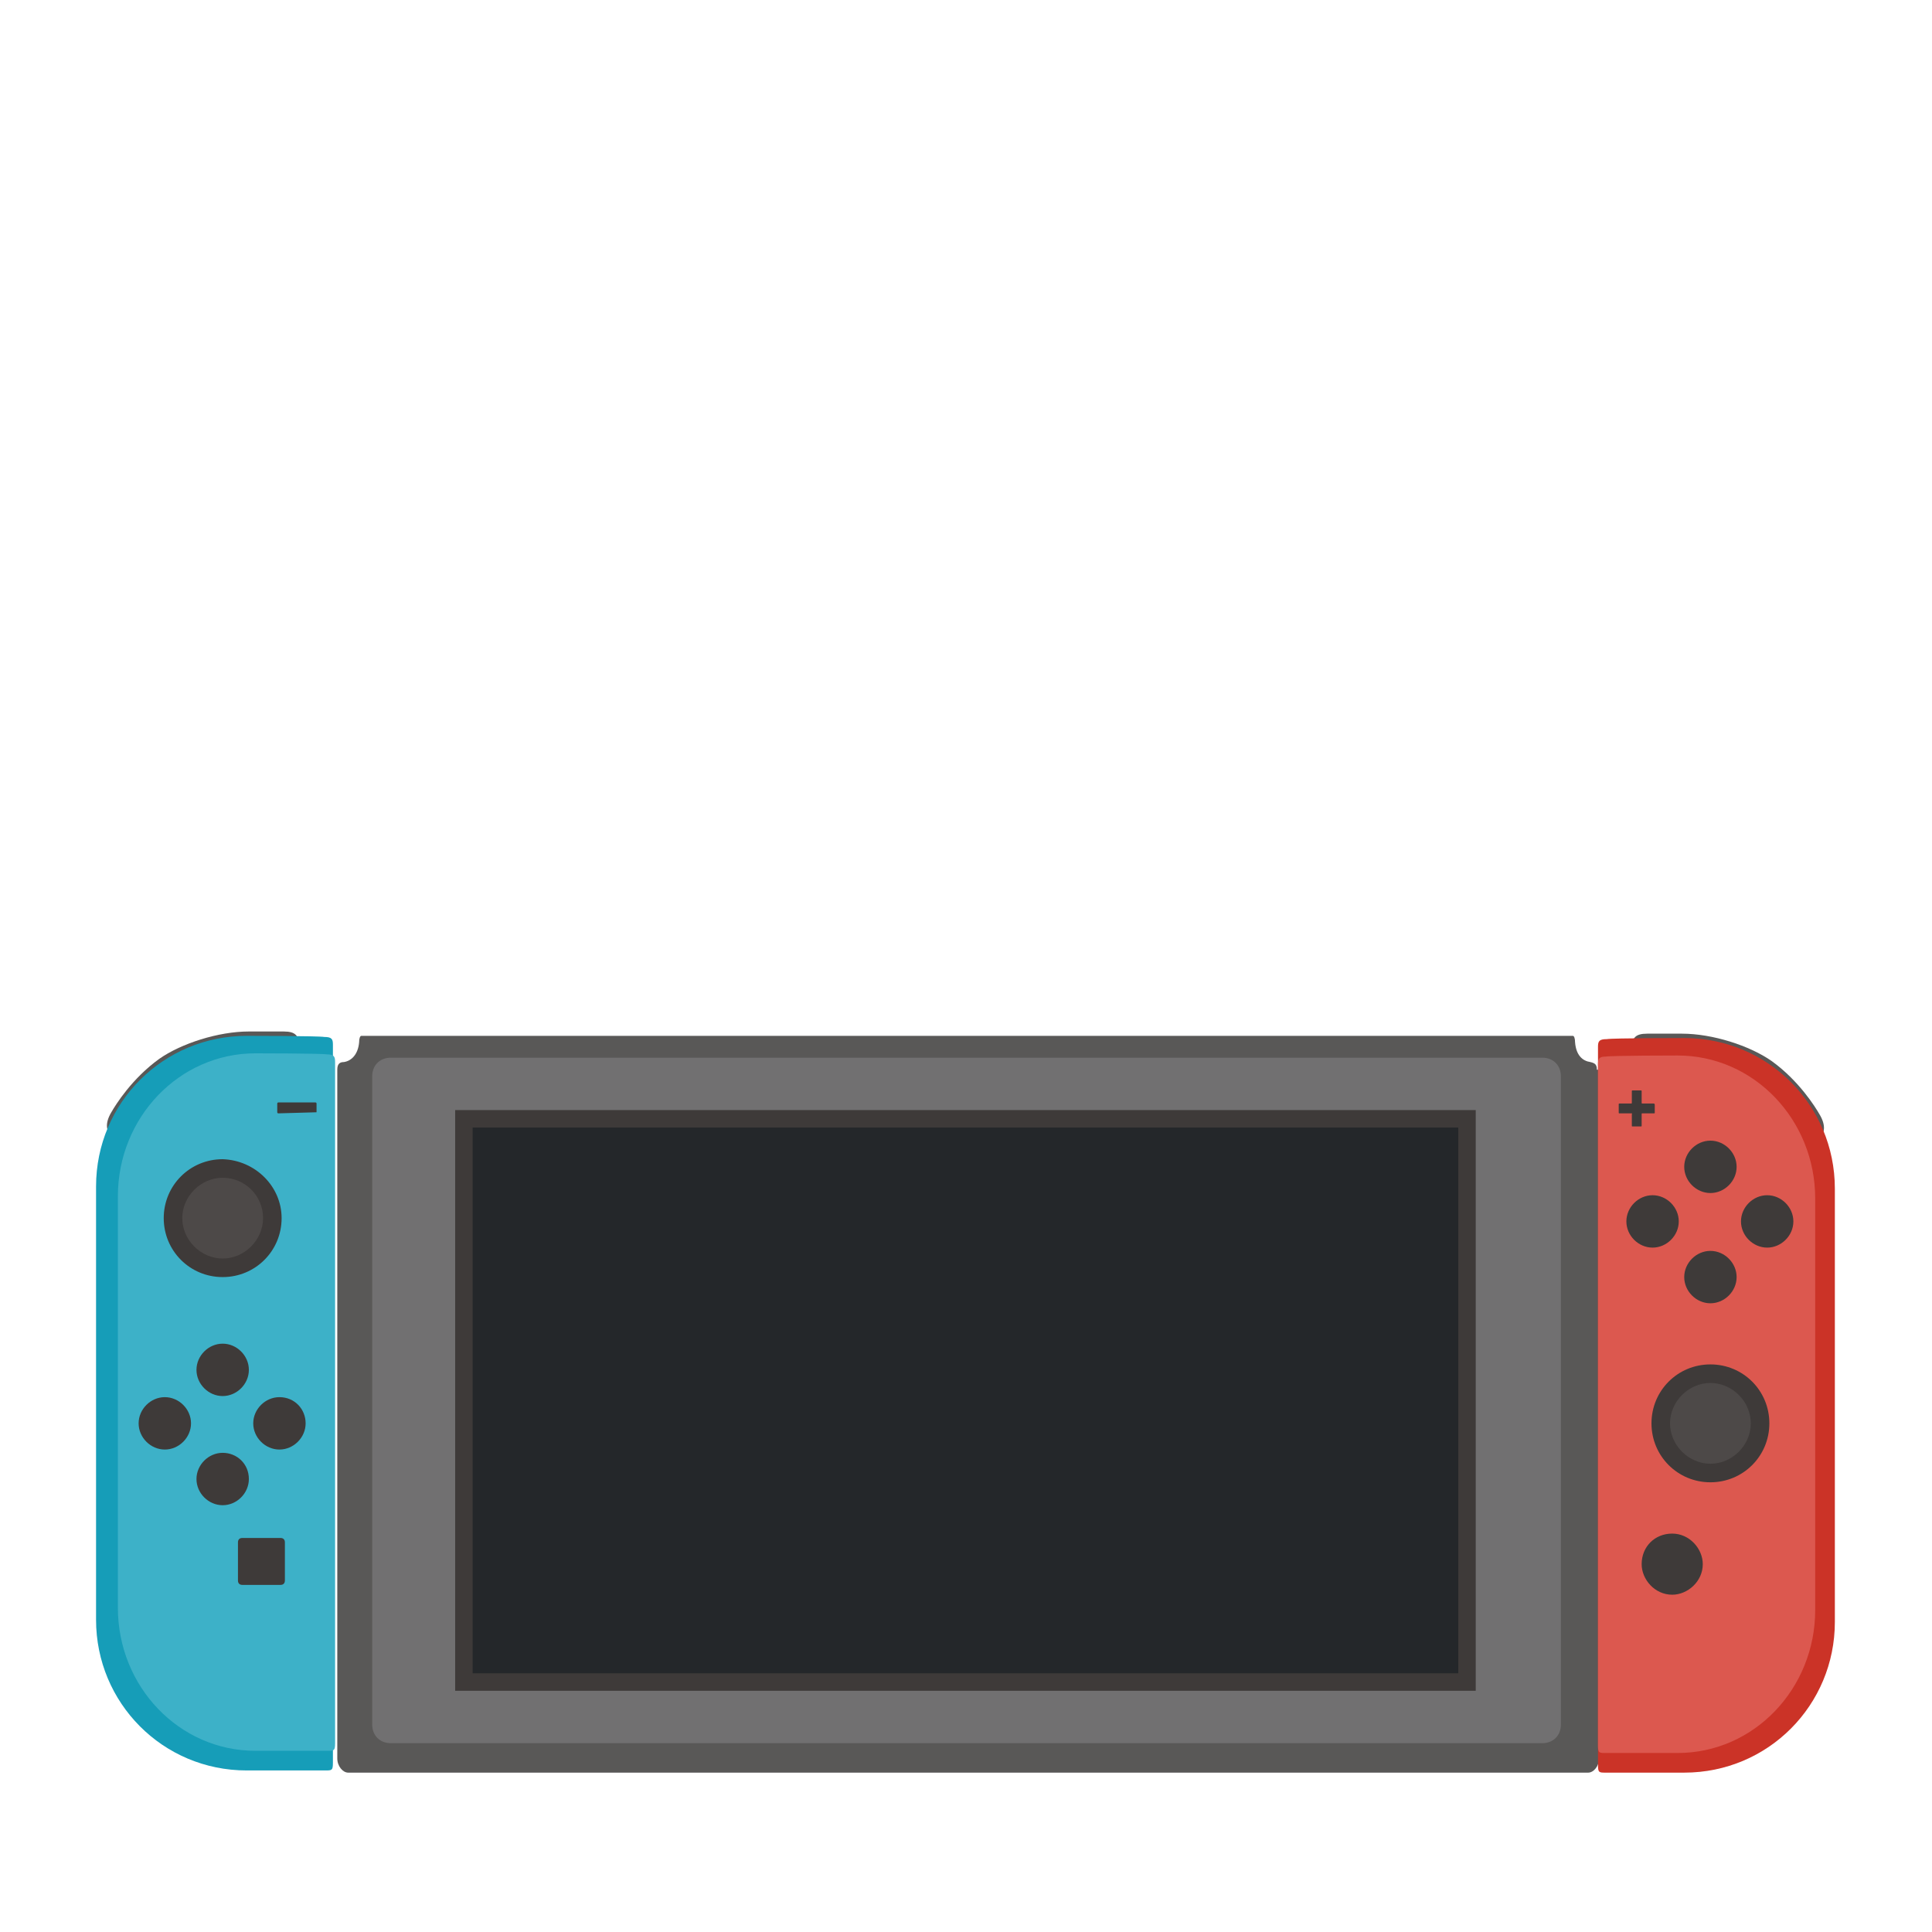 <?xml version="1.0" encoding="utf-8"?>
<!-- Generator: Adobe Illustrator 22.1.0, SVG Export Plug-In . SVG Version: 6.00 Build 0)  -->
<svg version="1.1" id="レイヤー_1" xmlns="http://www.w3.org/2000/svg" xmlns:xlink="http://www.w3.org/1999/xlink" x="0px"
	 y="0px" viewBox="0 0 177 177" style="enable-background:new 0 0 177 177;" xml:space="preserve">
<style type="text/css">
	.st0{fill:#595857;}
	.st1{fill:#717071;}
	.st2{fill:#24272A;stroke:#3E3A39;stroke-width:1.6;stroke-miterlimit:10;}
	.st3{fill:#CB3327;}
	.st4{fill:#DC584F;}
	.st5{fill:#3E3A39;}
	.st6{fill:#4D4948;}
	.st7{fill:#169DB8;}
	.st8{fill:#3DB1C8;}
</style>
<g>
	<g>
		<g>
			<g>
				<g>
					<path class="st0" d="M146.3,98c0-0.5-0.2-0.6-0.6-0.7c-0.7-0.1-1.3-0.6-1.4-1.8c0-0.4-0.1-0.6-0.2-0.6c-0.2,0-27.6,0-55.2,0
						c-0.2,0-0.4,0-0.6,0c-27.6,0-55,0-55.2,0c-0.1,0-0.2,0.2-0.2,0.6c-0.1,1.1-0.7,1.7-1.4,1.8c-0.4,0-0.6,0.2-0.6,0.7v63.1
						c0,0.7,0.5,1.3,1,1.3h56.5H89h56.5c0.5,0,1-0.6,1-1.3V98H146.3z"/>
					<path class="st1" d="M143,158c0,1-0.7,1.7-1.7,1.7H35.8c-1,0-1.7-0.7-1.7-1.7V98.6c0-1,0.7-1.7,1.7-1.7h105.5
						c1,0,1.7,0.7,1.7,1.7V158z"/>
					<rect x="42.5" y="102.5" class="st2" width="91.9" height="51.6"/>
				</g>
				<g>
					<g>
						<g>
							<path class="st0" d="M159.8,98.5c6.4,3.6,5.8,6.4,6.8,5.8c0.6-0.4,0.7-1.2,0.1-2.2c-0.4-0.7-1.9-3.1-4.4-4.9
								c-2-1.4-5.4-2.5-8.2-2.5h-3.2c-1.1,0-1.4,0.4-1.4,1.4S153.4,94.9,159.8,98.5z"/>
							<path class="st3" d="M154.3,95.1c7.6,0,13.8,6.1,13.8,13.8v39.7c0,7.6-6.1,13.8-13.8,13.8c0,0-6.6,0-7.2,0
								c-0.6,0-0.7,0-0.7-0.7s0-65.3,0-65.8s0.1-0.7,0.8-0.7C147.8,95.1,154.3,95.1,154.3,95.1z"/>
							<path class="st4" d="M153.7,96.7c7,0,12.6,5.9,12.6,13.1v37.7c0,7.2-5.6,13.1-12.6,13.1c0,0-6.1,0-6.6,0
								c-0.6,0-0.7,0-0.7-0.7s0-61.9,0-62.4s0.1-0.7,0.7-0.7C147.7,96.7,153.7,96.7,153.7,96.7z"/>
							<path class="st5" d="M162.1,130.4c0,3-2.4,5.4-5.4,5.4l0,0c-3,0-5.4-2.4-5.4-5.4l0,0c0-3,2.4-5.4,5.4-5.4l0,0
								C159.7,125,162.1,127.4,162.1,130.4L162.1,130.4z"/>
							<path class="st6" d="M160.4,130.4c0,2-1.7,3.7-3.7,3.7l0,0c-2,0-3.7-1.7-3.7-3.7l0,0c0-2,1.7-3.7,3.7-3.7l0,0
								C158.7,126.7,160.4,128.4,160.4,130.4L160.4,130.4z"/>
						</g>
					</g>
					<path class="st5" d="M151.5,101.1c0,0-0.8,0-1,0c-0.1,0-0.1,0-0.1-0.1c0-0.1,0-1,0-1c0-0.1,0-0.1-0.1-0.1h-0.7
						c-0.1,0-0.1,0-0.1,0.1c0,0,0,0.7,0,1c0,0.1,0,0.1-0.1,0.1s-1,0-1,0c-0.1,0-0.1,0-0.1,0.1v0.7c0,0.1,0,0.1,0.1,0.1
						c0,0,0.8,0,1,0s0.1,0,0.1,0.1s0,1,0,1c0,0.1,0,0.1,0.1,0.1h0.7c0.1,0,0.1,0,0.1-0.1c0,0,0-0.8,0-1c0-0.1,0-0.1,0.1-0.1s1,0,1,0
						c0.1,0,0.1,0,0.1-0.1v-0.7C151.6,101.1,151.5,101.1,151.5,101.1z"/>
					<path class="st5" d="M150.4,143.3c0,1.4,1.2,2.8,2.8,2.8l0,0c1.4,0,2.8-1.2,2.8-2.8l0,0c0-1.4-1.2-2.8-2.8-2.8l0,0
						C151.6,140.5,150.4,141.7,150.4,143.3L150.4,143.3z"/>
					<g>
						<path class="st5" d="M159.1,106.9c0,1.3-1.1,2.4-2.4,2.4s-2.4-1.1-2.4-2.4s1.1-2.4,2.4-2.4S159.1,105.6,159.1,106.9z"/>
					</g>
					<g>
						<path class="st5" d="M159.1,117c0,1.3-1.1,2.4-2.4,2.4s-2.4-1.1-2.4-2.4s1.1-2.4,2.4-2.4S159.1,115.7,159.1,117z"/>
					</g>
					<g>
						<path class="st5" d="M153.8,111.9c0,1.3-1.1,2.4-2.4,2.4s-2.4-1.1-2.4-2.4s1.1-2.4,2.4-2.4S153.8,110.6,153.8,111.9z"/>
					</g>
					<g>
						<path class="st5" d="M164.3,111.9c0,1.3-1.1,2.4-2.4,2.4s-2.4-1.1-2.4-2.4s1.1-2.4,2.4-2.4S164.3,110.6,164.3,111.9z"/>
					</g>
				</g>
				<g>
					<g>
						<g>
							<path class="st0" d="M17.1,98.3c-6.4,3.6-5.8,6.4-6.8,5.8c-0.6-0.4-0.7-1.2-0.1-2.2c0.4-0.7,1.9-3.1,4.4-4.9
								c2-1.4,5.4-2.5,8.2-2.5H26c1.1,0,1.4,0.4,1.4,1.4C27.3,96.9,23.6,94.7,17.1,98.3z"/>
							<path class="st7" d="M22.6,94.9c-7.6,0-13.8,6.1-13.8,13.8v39.7c0,7.6,6.1,13.8,13.8,13.8c0,0,6.6,0,7.2,0s0.7,0,0.7-0.7
								s0-65.3,0-65.8S30.4,95,29.7,95C29.2,94.9,22.6,94.9,22.6,94.9z"/>
							<path class="st8" d="M23.4,96.5c-7,0-12.6,5.9-12.6,13.1v37.7c0,7.2,5.6,13.1,12.6,13.1c0,0,6.1,0,6.6,0c0.6,0,0.7,0,0.7-0.7
								s0-61.9,0-62.4s-0.1-0.7-0.7-0.7C29.4,96.5,23.4,96.5,23.4,96.5z"/>
						</g>
						<g>
							<path class="st5" d="M29,101.9C29,101.9,29,102,29,101.9l-3.5,0.1c0,0-0.1,0-0.1-0.1v-0.8c0,0,0-0.1,0.1-0.1h3.4
								c0,0,0.1,0,0.1,0.1C29,101,29,101.9,29,101.9z"/>
						</g>
					</g>
					<path class="st5" d="M26.1,144.8c0,0.2-0.1,0.4-0.4,0.4h-3.5c-0.2,0-0.4-0.1-0.4-0.4v-3.5c0-0.2,0.1-0.4,0.4-0.4h3.5
						c0.2,0,0.4,0.1,0.4,0.4V144.8z"/>
					<g>
						<path class="st5" d="M25.8,111.6c0,3-2.4,5.4-5.4,5.4l0,0c-3,0-5.4-2.4-5.4-5.4l0,0c0-3,2.4-5.4,5.4-5.4l0,0
							C23.4,106.3,25.8,108.7,25.8,111.6L25.8,111.6z"/>
						<path class="st6" d="M24.1,111.6c0,2-1.7,3.7-3.7,3.7l0,0c-2,0-3.7-1.7-3.7-3.7l0,0c0-2,1.7-3.7,3.7-3.7l0,0
							C22.4,107.9,24.1,109.5,24.1,111.6L24.1,111.6z"/>
					</g>
					<g>
						<g>
							<path class="st5" d="M22.8,125.5c0,1.3-1.1,2.4-2.4,2.4s-2.4-1.1-2.4-2.4s1.1-2.4,2.4-2.4C21.7,123.1,22.8,124.2,22.8,125.5z
								"/>
						</g>
						<g>
							<path class="st5" d="M22.8,135.5c0,1.3-1.1,2.4-2.4,2.4s-2.4-1.1-2.4-2.4s1.1-2.4,2.4-2.4C21.7,133.1,22.8,134.1,22.8,135.5z
								"/>
						</g>
						<g>
							<path class="st5" d="M17.5,130.4c0,1.3-1.1,2.4-2.4,2.4s-2.4-1.1-2.4-2.4s1.1-2.4,2.4-2.4S17.5,129.1,17.5,130.4z"/>
						</g>
						<g>
							<path class="st5" d="M28,130.4c0,1.3-1.1,2.4-2.4,2.4s-2.4-1.1-2.4-2.4s1.1-2.4,2.4-2.4C27,128,28,129.1,28,130.4z"/>
						</g>
					</g>
				</g>
			</g>
		</g>
	</g>
</g>
</svg>
